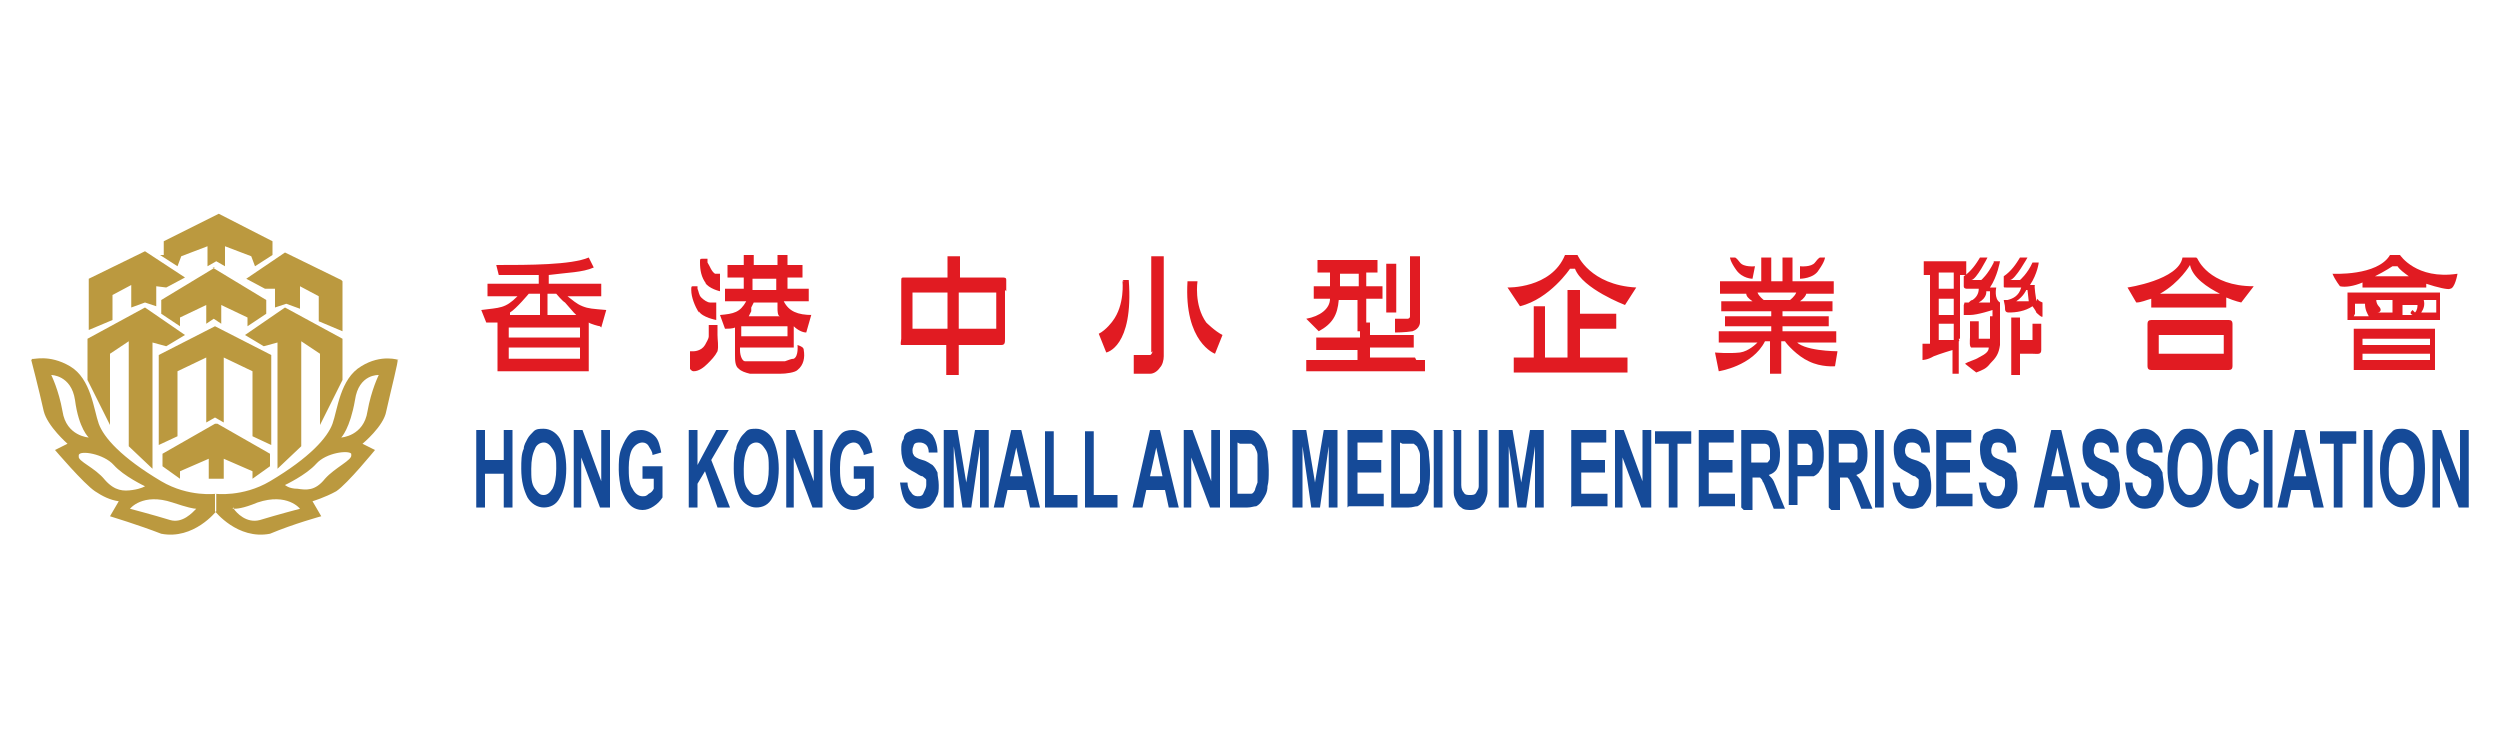 <?xml version="1.0" encoding="UTF-8"?>
<svg id="Layer_1" xmlns="http://www.w3.org/2000/svg" version="1.1" viewBox="0 0 200 60">
  <!-- Generator: Adobe Illustrator 29.3.1, SVG Export Plug-In . SVG Version: 2.1.0 Build 151)  -->
  <defs>
    <style>
      .st0 {
        fill: #e11b22;
      }

      .st1 {
        fill: #bb993f;
        fill-rule: evenodd;
      }

      .st2 {
        fill: #154a98;
      }
    </style>
  </defs>
  <path class="st1" d="M31.9,28.8s-1.4-.5-3,.5c-1.7,1-1.9,3.5-2.3,4.6-.4,1.1-1.8,2.7-5,4.6-2.2,1.3-4.4,1-4.4,1v1.4s1.8,2.3,4.4,1.8c1.9-.8,4.1-1.4,4.1-1.4l-.7-1.2s1-.3,1.9-.8c.9-.6,3.1-3.3,3.1-3.3l-1-.5s1.7-1.4,1.9-2.6c.4-1.8,1-4.1.9-4.1ZM27.4,27.1l-4.6-2.5-3.2,2.2,1.5.9,1.1-.3v10.1l1.9-1.8v-8.4l1.5,1v5.7l1.8-3.6s0-3.3,0-3.3ZM27.3,22.4l-4.5-2.2-3.1,2.1,1.5.8h.8c0-.1,0,1.5,0,1.5l.9-.3,1.1.4v-1.8l1.5.8v2l1.9.8v-4s0,0,0,0ZM2.5,28.8s.6,2.3,1,4.1c.3,1.2,1.9,2.6,1.9,2.6l-1,.5s2.3,2.7,3.2,3.3c.6.4,1.2.7,1.9.8l-.7,1.2s2.3.7,4.1,1.4c2.6.5,4.4-1.8,4.4-1.8v-1.4s-2.2.3-4.4-1c-3.2-1.9-4.6-3.5-5-4.6-.4-1.1-.6-3.6-2.3-4.6-1.7-1-3-.5-3-.6ZM17.2,33.9l-4.2,2.4v1l1.4,1v-.6l2.3-1v1.6h1.2v-1.6l2.3,1v.6l1.4-1v-1l-4.2-2.4ZM17.2,26.1l-4.5,2.3v7.2l1.5-.7v-5.2l2.3-1.1v5.2l.7-.4.7.4v-5.2l2.3,1.1v5.2l1.5.7v-7.2l-4.5-2.3ZM17.2,21.4l-4.3,2.6v1.1l1.5,1v-.7l2.1-1v1.5l.6-.4.6.4v-1.5l2.1,1v.7l1.5-1v-1.1s-4.3-2.6-4.3-2.6ZM7,27.1v3.3l1.8,3.6v-5.7l1.5-1v8.4l1.9,1.8v-10.1l1.1.3,1.5-.9-3.2-2.2s-4.6,2.5-4.6,2.5ZM12.8,20.4l1.4.9.3-.8,2.1-.8v1.6l.7-.4.7.4v-1.6l2.1.8.3.8,1.4-.9v-1.1l-4.3-2.2-4.4,2.2s0,1.1,0,1.1ZM7.1,22.4v4l1.9-.8v-2l1.5-.8v1.8l1.1-.4.9.3v-1.6c0,0,.8.1.8.1l1.5-.8-3.2-2.1s-4.5,2.2-4.5,2.2ZM20.6,40.2c2.4-.8,3.4.5,3.4.5,0,0-1.9.5-3.2.9-1.1.3-1.9-.6-2.1-.9-.2,0,0-.1,0-.1,0,0,0,0,0,.1.2,0,.7,0,1.9-.5ZM28.1,36.4c.1.4-1.3,1-2.1,1.9-.8,1-1.5.9-2.2.8-.7,0-1-.3-1-.3,0,0,1.7-.8,2.5-1.7.8-.9,2.6-1.1,2.8-.8ZM27.3,35s.7-.7,1.1-3c.3-2.1,1.9-2,1.9-2,0,0-.6,1.2-.9,2.9-.3,2-2.1,2.1-2.1,2.1ZM10.4,40.7s1-1.3,3.4-.5c1.2.4,1.7.5,1.9.5,0,0,0-.1,0-.1,0,0,0,.1,0,.1-.3.3-1.1,1.2-2.1.9-1.3-.4-3.2-.9-3.2-.9ZM6.3,36.4c.1-.4,2-.1,2.8.8.8.9,2.5,1.7,2.5,1.7,0,0-.3.2-1,.3s-1.4.1-2.2-.8c-.8-1-2.2-1.5-2.1-1.9ZM7.1,35s-1.8-.1-2.1-2.1c-.3-1.7-.9-2.9-.9-2.9,0,0,1.6,0,1.9,2,.3,2.3,1.1,3,1.1,3Z"/>
  <path class="st0" d="M192,20.4h-.8c-1,1.7-4.6,1.5-4.6,1.5.2.5.6,1,.6,1,.4.1,1.1,0,1.8-.3v.4h5.1v-.3c.9.3,1.8.5,1.9.4.4,0,.6-1.2.6-1.2-3.3.5-4.6-1.5-4.6-1.5h0ZM190,22.1c.8-.4,1.4-.8,1.4-.8h.4c.2.3.5.5.9.8h-2.7ZM194.8,26.3h-6.5c0,0,0,0,0,0v3.3c0,0,0,0,0,0h6.5c0,0,0,0,0,0v-3.3c0,0,0,0,0,0ZM194.4,28.7c0,0,0,.1,0,.1h-5.4c0,0,0,0,0-.1v-.3c0,0,0-.1,0-.1h5.4c0,0,0,0,0,.1v.3ZM194.4,27.5c0,0,0,.1,0,.1h-5.4c0,0,0,0,0-.1v-.3c0,0,0-.1,0-.1h5.4c0,0,0,0,0,.1v.3ZM195.2,23.4h-7.4c0,0,0,0,0,0v2.2c0,0,0,0,0,0h7.4c0,0,0,0,0,0v-2.2c0,0,0,0,0,0,0,0,0,0,0,0ZM188.4,25.1c0,0,0,0,0,0v-.8c0,0,0,0,0,0h.8c0,.5.2.8.3,1h-1.2,0ZM191.4,25c0,0,0,0,0,0,0,0,0,0,0,0h-1.2c.2,0,.4-.2.1-.5-.1-.1-.2-.3-.2-.5h1.3c0,0,0,0,0,0v.8ZM193,24.8c-.2.2-.2.3,0,.4h-.8c0,0,0,0,0,0h0v-.8c0,0,0,0,0,0h1.2c0,.1,0,.4-.2.6ZM194.9,25c0,0,0,0,0,0h-1.2c.2-.3.3-.6.2-1h1c0,0,0,0,0,0v.8h0Z"/>
  <g>
    <path class="st0" d="M48,26.1c-.1,0-.8-.2-.9-.3v3.9h-1.7s-5.6,0-5.6,0v-3.9c-.3,0-.5,0-.9,0l-.4-1c1.5-.2,1.9-.1,2.9-1.1h-2.4v-1h4.1v-.7c-1,0-2.4,0-3.2,0l-.2-.8c2.6,0,6,0,7.4-.6l.4.8c-.9.4-2.1.4-3.6.6v.7h4.2v1h-2.7c.4.3.7.6,1.2.8.5.2.8.2,1.9.3,0,0-.4,1.4-.4,1.4ZM43.1,23.5h-.8s-1,1.2-1.5,1.5v.2h2.4v-1.7ZM46.4,26.2h-5.7v.8h5.7v-.8ZM46.4,27.8h-5.7v.9h5.7v-.9ZM45.2,24.2c-.2-.1-.7-.7-.7-.7h-.7v1.7h2.3l-.2-.2-.7-.8ZM80.4,23.2v3.9c0,.3,0,.5-.3.5-.4,0-.7,0-1.1,0h-2.3v2.4h-1v-2.4h-2c-.4,0-.7,0-1.1,0-.1,0-.4,0-.5,0-.1,0,0-.4,0-.5v-4c0-.2,0-.4,0-.6,0-.3,0-.3.3-.3h3.4v-1.7h1v1.7h3.3c.3,0,.4,0,.4.2,0,.3,0,.6,0,.9ZM75.8,23.4h-2.8v2.9h2.8s0-2.9,0-2.9ZM79.7,23.4h-3v2.9h3s0-2.9,0-2.9ZM92.2,28.1c0,.1-.1.3-.2.3,0,0-.3,0-.6,0h-.7v1.5h.4c.3,0,.7,0,.9,0,.3,0,.6-.2.8-.5.2-.2.3-.6.3-.9v-8h-1v7.7h0ZM89.9,22.5h-.1s.2,1.9-.8,3.2c0,0-.5.7-1.1,1l.6,1.5s2.2-.4,1.8-5.8h-.5ZM96.5,25.8c-1-1.4-.7-3.3-.7-3.3h-.1s-.7,0-.7,0c-.3,4.9,2.2,5.8,2.2,5.8l.6-1.5c-.6-.3-1.3-1-1.3-1ZM175.7,20.6h-1.1c-.3,1.8-4.4,2.4-4.4,2.4l.7,1.2c.4,0,.8-.2,1.2-.3v.7h6v-.8c.7.3,1.2.4,1.2.4l1-1.3c-3.6,0-4.5-2.2-4.5-2.2ZM172.8,23.5c1.6-.9,2.4-2.3,2.4-2.3.2,1,1.4,1.8,2.4,2.3h-4.8ZM178.3,25.6h-6.2c-.2,0-.3.1-.3.3h0v3.4c0,.2.1.3.3.3h6.2c.2,0,.3-.1.3-.3h0v-3.4c0-.2-.1-.3-.3-.3ZM177.9,28.3c0,0,0,0,0,0,0,0,0,0,0,0h-5.2c0,0,0,0,0,0v-1.5c0,0,0,0,0,0h5.2c0,0,0,0,0,0v1.5ZM113.2,28.6h-3.6v-.8h3.5v-1h-3.5v-1h-.3v-1.9h1.3v-1h-1.3v-1.1h.9v-1h-4.8v1h1v1.1h-1.3v1h1.3c0,.8-.8,1.4-1.9,1.6l1,1c1.1-.6,1.5-1.3,1.6-2.5h1.5v2.1h0v.4h.2v.5h-.2s-3.3,0-3.3,0v1h3.3v.8h-4.1v.9h9.5v-.9h-.7,0ZM108.7,22.9h-1.5v-1h1.5v1Z"/>
    <path class="st0" d="M110.9,21.1h.8v3.9h-.8v-3.9Z"/>
    <path class="st0" d="M111.6,26.6s.8,0,1.4-.1c.6-.2.6-.7.6-.7v-5.3h-.8v4.8c0,.2-.2.2-.2.2h-1v1.2h0ZM143.7,27.4h3.2v-.9h-4.3v-.4h3.7v-.8h-3.7v-.4h4v-.8h-2.6c.3-.2.5-.5.5-.6h2.2v-1h-3.3v-1.9h-.8v1.9h-.9v-1.9h-.8v1.9h-3.3v1h2.1c0,.2.2.4.5.6h-2.5v.8h4v.4h-3.7v.8h3.7v.4h-4.2v.9h3.1c-.1.1-.7.7-1.4.8-.9.1-2,0-2,0l.3,1.5s2.7-.4,3.7-2.4h.4v2.6h.9v-2.6h.3c.1.2,1,1.2,1.9,1.6,1,.5,2.1.4,2.1.4l.2-1.2s-2.9,0-3.4-.9h0ZM141.1,24s-.4-.3-.5-.6h3.1c-.1.3-.5.6-.5.6h-2.1Z"/>
    <path class="st0" d="M140.2,22.3l.2-1s-.9.1-1.2-.3c-.3-.4-.4-.4-.4-.4h-.4s0,.3.5,1c.5.7,1.3.7,1.3.7h0ZM145.5,21.6c.5-.7.5-1,.5-1h-.4s-.1,0-.4.4-1.2.3-1.2.3v1c0,0,1.1,0,1.5-.7h0ZM65,25.2c-1.2,0-1.9-.3-2.3-1.1h2v-1h-1.7v-.9h1.2v-1h-1.2v-.8h-.8v.8h-1.9v-.8h-.8v.8h-1.3v1h1.3v.9h-1.5v1h1.7c-.5.9-1,1-2.1,1.1l.4,1.1c.2,0,.6,0,.8-.1v2.2c0,.4,0,.9.3,1.1.2.2.5.3.9.4.9,0,1.3,0,2.4,0,.5,0,1.2-.1,1.4-.3.5-.4.6-1,.5-1.6,0-.2-.2-.3-.5-.4,0,0,.1.9-.3,1.1-.2,0-.4.1-.7.2-.7,0-2.5,0-3.2,0-.2,0-.4-.4-.4-.9v-.2h4.3v-1.7c.3.3.7.5,1,.5,0,0,.4-1.4.4-1.4ZM60.2,22.3h1.9v.9h-1.9v-.9ZM60.1,24.8v-.2c0,0,.2-.4.2-.4h1.9v.5c0,.1,0,.6.2.6h-2.5s.2-.4.2-.4ZM63,26.9h-3.7v-.8h3.7v.8ZM56.4,22.6c.3.5,1.2.7,1.2.7v-1.4c0,0-.4,0-.4,0-.3-.2-.4-.6-.6-.9v-.3h-.4c-.2,0-.2,0-.2.3,0,.6.1,1.2.5,1.7ZM55.9,24.9c.3.5,1.4.7,1.4.7v-1.4c0,0-.4,0-.5,0-.2,0-.5-.2-.7-.4-.2-.2-.2-.5-.3-.7v-.2h-.3c-.2,0-.2,0-.2.3,0,.6.3,1.3.6,1.8ZM57.4,26s-.3,0-.4,0h-.3c0,.3,0,.9,0,.9,0,.2-.2.5-.3.7-.3.5-.9.5-.9.5-.1,0-.2,0-.3,0v1.4s.1.2.3.2c.4,0,.8-.3,1.1-.6.3-.3.6-.6.8-1,.1-.4,0-.9,0-1.3,0-.3,0-.6,0-.8ZM125.6,21.5h.4c.6,1.6,4,2.9,4,2.9l.9-1.4c-3.7-.2-4.7-2.6-4.7-2.6h-1c-1.1,2.7-4.6,2.6-4.6,2.6l1,1.5c2.4-.6,4-3,4-3h0Z"/>
    <path class="st0" d="M128.6,28.6h-2.2v-2.3h2.9v-1.2h-2.9v-1.9h-1v5.4h-1.8v-4.1h-.9v4.1h-1.6v1.2h9.1v-1.2h-1.6ZM156.8,27.1v-.6c0,0,0,0,0,0v-4.5h.5v-1.1h-3.4v1.1h.5v5.5c-.1,0-.4,0-.6,0v1.3s.4,0,.9-.3c.5-.2,1.5-.5,1.5-.5v1.9h.5v-2.6c.1,0,0-.1,0-.2ZM156.3,27.2h-1.2v-1.3h1.2v1.3ZM156.3,25.2h-1.2v-1.3h1.2v1.3ZM156.3,23.1h-1.2v-1.3h1.2v1.3ZM162.6,27.2h-1v-1.8h-.7v4.6h.7v-1.7h1c.4,0,.7.1.7-.3v-2.1h-.7v1.4h0Z"/>
    <path class="st0" d="M159.5,21c-.5,1-1,1.4-1,1.4-.4,0-.8,0-.8,0,.4,0,1.3-1.8,1.3-1.8h-.6c-.3.5-.7,1.1-1.3,1.5v.8c0,.2.2.2.3.2.6,0,.9,0,.9,0,0,.4-.2.7-.5.9-.1,0-.2.1-.3.2,0,0-.2,0-.3,0-.1,0,0,0-.1.2v.6c0,0,0,.2,0,.2.1,0,.4,0,.5,0,.6,0,1.8-.4,1.8-.4v.5h-.2v1.8h-.9c0,0,0-1.4,0-1.4h-.7v1.3c0,.2-.1.9.2.8h1.3c0,.3-.2.5-.8.8-.3.2-.8.3-1.1.5l.9.7c.5-.2.8-.3,1.1-.7.5-.5.7-.8.8-1.5,0-.7,0-1.6,0-2.3h0v-1.1c-.5-.3-.3-1.2-.3-1.2h-.5c.6-.9.8-2.1.8-2.1h-.5ZM159.2,24.2h-.9c.7-.4.6-.9.6-.9h.3s0,.9,0,.9ZM162.9,24.1s0,0,0-.1c0,0-.2-1.2-.1-1.2h-.4c.6-.9.7-1.8.7-1.8h-.5c-.4.9-1,1.4-1,1.4-.4,0-.8,0-.8,0,.4,0,1.4-1.8,1.4-1.8h-.6c-.3.5-.7,1.1-1.3,1.5v.6c0,.1,0,0,0,.2,0,.1,0,.1.2.1h.2c.6,0,1,0,1,0-.2.7-.7.9-1.1,1,0,0-.2,0-.3,0,0,.1.1.4.1.6,0,.2,0,.4.3.4.6,0,1.3-.1,1.9-.5,0,0,.3.4.3.5,0,0,.5.5.5.3,0,0,0-1.1,0-1.1-.2-.1-.3-.1-.4-.3ZM162.4,24.1h-1.1c.6-.4.8-.9.8-.9h.1s.1.9.1.9h0Z"/>
  </g>
  <path class="st2" d="M38.1,40.6v-6.2h.7v2.4h1.5v-2.4h.7v6.2h-.7v-2.7h-1.5v2.7h-.7ZM41.7,37.5c0-.6,0-1.2.2-1.6,0-.3.2-.6.3-.8.1-.2.3-.4.5-.6.2-.2.5-.2.8-.2.5,0,1,.3,1.3.8.3.6.5,1.4.5,2.4s-.2,1.8-.5,2.3c-.3.6-.8.8-1.3.8s-1-.3-1.3-.8c-.3-.6-.5-1.3-.5-2.3ZM42.5,37.5c0,.7,0,1.2.3,1.6s.4.5.7.5.5-.2.7-.5c.2-.4.3-.9.3-1.6s0-1.2-.3-1.6c-.2-.3-.4-.5-.7-.5s-.6.2-.7.5c-.2.4-.3.9-.3,1.6ZM45.9,40.6v-6.2h.7l1.5,4.1v-4.1h.7v6.2h-.8l-1.5-4v4h-.7ZM51.4,38.3v-1h1.6v2.5c-.2.3-.4.5-.7.7-.3.2-.6.3-.9.3s-.7-.1-1-.4c-.3-.3-.5-.7-.7-1.2-.1-.5-.2-1.1-.2-1.6,0-.6,0-1.2.2-1.7.2-.5.4-.9.7-1.2.2-.2.5-.3.9-.3s.8.2,1.1.5c.3.3.4.8.5,1.3l-.7.2c0-.3-.2-.5-.3-.7-.1-.2-.3-.3-.5-.3-.3,0-.6.2-.8.5-.2.3-.3.9-.3,1.5s0,1.3.3,1.7c.2.4.5.6.8.6.2,0,.3,0,.5-.2.2-.1.3-.2.4-.4v-.8h-.9ZM55.1,40.6v-6.2h.7v2.8l1.5-2.8h1l-1.4,2.4,1.5,3.8h-1l-1-2.9-.6,1v1.9h-.7ZM58.7,37.5c0-.6,0-1.2.2-1.6,0-.3.2-.6.3-.8.1-.2.3-.4.5-.6.2-.2.5-.2.8-.2.5,0,1,.3,1.3.8.3.6.5,1.4.5,2.4s-.2,1.8-.5,2.3c-.3.6-.8.8-1.3.8s-1-.3-1.3-.8c-.3-.6-.5-1.3-.5-2.3ZM59.5,37.5c0,.7,0,1.2.3,1.6s.4.5.7.5.5-.2.7-.5c.2-.4.3-.9.3-1.6s0-1.2-.3-1.6c-.2-.3-.4-.5-.7-.5s-.6.2-.7.5c-.2.4-.3.9-.3,1.6ZM62.9,40.6v-6.2h.7l1.5,4.1v-4.1h.7v6.2h-.8l-1.5-4v4s-.7,0-.7,0ZM68.3,38.3v-1h1.6v2.5c-.2.3-.4.5-.7.7-.3.2-.6.3-.9.3s-.7-.1-1-.4c-.3-.3-.5-.7-.7-1.2-.1-.5-.2-1.1-.2-1.6,0-.6,0-1.2.2-1.7.2-.5.4-.9.7-1.2.2-.2.5-.3.9-.3s.8.2,1.1.5c.3.3.4.8.5,1.3l-.7.2c0-.3-.2-.5-.3-.7-.1-.2-.3-.3-.5-.3-.3,0-.6.2-.8.5-.2.3-.3.9-.3,1.5s0,1.3.3,1.7c.2.4.5.6.8.6.2,0,.3,0,.5-.2.2-.1.3-.2.4-.4v-.8h-.9,0ZM71.9,38.6h.7c0,.3.1.6.3.8.1.2.3.3.5.3.2,0,.4,0,.5-.3.1-.2.2-.4.2-.6,0-.1,0-.3,0-.4,0-.1-.2-.2-.3-.3-.2,0-.4-.2-.6-.3-.4-.2-.7-.4-.8-.6-.2-.3-.3-.8-.3-1.2s0-.6.2-.9c0-.3.2-.5.5-.6.2-.1.4-.2.7-.2.5,0,.8.2,1.1.5.2.3.4.8.4,1.4h-.7c0-.3-.1-.5-.2-.6-.1-.1-.3-.2-.5-.2-.2,0-.4,0-.5.2,0,.1-.1.2-.1.4,0,.1,0,.3.1.4,0,.1.3.3.7.4.4.1.6.3.8.4.2.2.3.4.4.6,0,.3.1.6.1,1s0,.7-.2,1c-.1.3-.3.5-.5.7-.2.1-.5.2-.8.2-.5,0-.8-.2-1.1-.5-.3-.4-.4-.9-.5-1.6ZM75.5,40.6v-6.2h1.1l.7,4.2.7-4.2h1.1v6.2h-.7v-4.9l-.7,4.9h-.7l-.7-4.9v4.9h-.7ZM83.2,40.6h-.8l-.3-1.4h-1.5l-.3,1.4h-.8l1.4-6.2h.8l1.5,6.2ZM81.8,38.1l-.5-2.3-.5,2.3h1ZM83.6,40.6v-6.1h.7v5.1h1.9v1h-2.6ZM86.8,40.6v-6.1h.7v5.1h1.9v1h-2.6ZM94.3,40.6h-.8l-.3-1.4h-1.5l-.3,1.4h-.8l1.4-6.2h.8l1.5,6.2ZM93,38.1l-.5-2.3-.5,2.3h1ZM94.7,40.6v-6.2h.7l1.5,4.1v-4.1h.7v6.2h-.8l-1.5-4v4s-.7,0-.7,0ZM98.3,34.4h1.4c.3,0,.5,0,.7.1.2.1.4.3.6.6.2.3.3.6.4,1,0,.4.1.9.1,1.5s0,.9-.1,1.3c0,.5-.2.8-.4,1.1-.1.2-.3.4-.5.5-.2,0-.4.1-.7.1h-1.4v-6.2h0ZM99,35.4v4.1h.6c.2,0,.4,0,.5,0,.1,0,.2-.1.3-.3,0-.1.1-.3.2-.6,0-.3,0-.7,0-1.1s0-.8,0-1.1c0-.2-.1-.4-.2-.6,0-.1-.2-.2-.3-.3-.1,0-.3,0-.6,0h-.3ZM103.4,40.6v-6.2h1.1l.7,4.2.7-4.2h1.1v6.2h-.7v-4.9l-.7,4.9h-.7l-.7-4.9v4.9h-.7ZM107.8,40.6v-6.2h2.8v1h-2v1.4h1.9v1h-1.9v1.7h2.1v1h-2.8ZM111.2,34.4h1.4c.3,0,.5,0,.7.1.2.1.4.3.6.6.2.3.3.6.4,1,0,.4.1.9.1,1.5s0,.9-.1,1.3c0,.5-.2.8-.4,1.1-.1.2-.3.4-.5.5-.2,0-.4.1-.7.1h-1.4v-6.2ZM112,35.4v4.1h.6c.2,0,.4,0,.5,0,.1,0,.2-.1.3-.3,0-.1.1-.3.2-.6,0-.3,0-.7,0-1.1s0-.8,0-1.1c0-.2-.1-.4-.2-.6,0-.1-.2-.2-.3-.3-.1,0-.3,0-.6,0h-.3ZM114.7,40.6v-6.2h.7v6.2h-.7ZM116.2,34.4h.7v3.4c0,.5,0,.9,0,1,0,.3.1.5.2.6.1.2.3.2.5.2s.4,0,.5-.2c.1-.2.2-.3.2-.5,0-.2,0-.6,0-1.1v-3.4h.7v3.3c0,.7,0,1.3,0,1.6,0,.3-.1.5-.2.8-.1.2-.3.4-.4.5-.2.1-.4.2-.7.2s-.6,0-.8-.2c-.2-.1-.3-.3-.4-.5-.1-.2-.2-.4-.2-.7,0-.4,0-.9,0-1.6v-3.3h0ZM119.9,40.6v-6.2h1.1l.7,4.2.7-4.2h1.1v6.2h-.7v-4.9l-.7,4.9h-.7l-.7-4.9v4.9h-.7ZM125.7,40.6v-6.2h2.8v1h-2v1.4h1.9v1h-1.9v1.7h2.1v1h-2.8ZM129.2,40.6v-6.2h.7l1.5,4.1v-4.1h.7v6.2h-.8l-1.5-4v4h-.7ZM133.5,40.6v-5.1h-1.1v-1h2.9v1h-1.1v5.1h-.7ZM135.9,40.6v-6.2h2.8v1h-2v1.4h1.9v1h-1.9v1.7h2.1v1h-2.8ZM139.3,40.6v-6.2h1.6c.4,0,.7,0,.9.2.2.1.3.3.4.6.1.3.2.6.2,1s0,.8-.2,1.2c-.1.3-.4.5-.7.6.2.2.3.3.4.5.1.2.2.5.4,1l.5,1.2h-.9l-.5-1.3c-.2-.5-.3-.8-.4-.9,0-.1-.1-.2-.2-.3,0,0-.2,0-.4,0h-.2v2.6h-.7ZM140.1,37h.6c.4,0,.6,0,.7,0,0,0,.2-.2.2-.3,0-.1,0-.3,0-.5,0-.2,0-.4-.1-.5,0-.1-.2-.2-.3-.2,0,0-.2,0-.5,0h-.6s0,1.6,0,1.6ZM143.1,40.6v-6.2h1.2c.5,0,.8,0,.9,0,.2,0,.4.3.5.6.1.3.2.7.2,1.2s0,.7-.1,1c0,.2-.2.4-.3.6-.1.1-.2.2-.4.3-.2,0-.4,0-.8,0h-.5v2.3h-.7ZM143.8,35.4v1.8h.4c.3,0,.5,0,.6,0,.1,0,.2-.2.2-.3,0-.1,0-.3,0-.5s0-.4-.1-.6c0-.1-.2-.2-.3-.3,0,0-.3,0-.5,0,0,0-.4,0-.4,0ZM146.3,40.6v-6.2h1.6c.4,0,.7,0,.9.2.2.1.3.3.4.6.1.3.2.6.2,1s0,.8-.2,1.2c-.1.3-.4.5-.7.6.2.2.3.3.4.5.1.2.2.5.4,1l.5,1.2h-.9l-.5-1.3c-.2-.5-.3-.8-.4-.9,0-.1-.1-.2-.2-.3,0,0-.2,0-.4,0h-.2v2.6h-.7ZM147.1,37h.6c.4,0,.6,0,.7,0,0,0,.2-.2.2-.3,0-.1,0-.3,0-.5,0-.2,0-.4-.1-.5,0-.1-.2-.2-.3-.2,0,0-.2,0-.5,0h-.6v1.6h0ZM150,40.6v-6.2h.7v6.2h-.7ZM151.3,38.6h.7c0,.3.1.6.3.8.1.2.3.3.5.3.2,0,.4,0,.5-.3.1-.2.2-.4.2-.6,0-.1,0-.3,0-.4,0-.1-.2-.2-.3-.3-.2,0-.4-.2-.6-.3-.4-.2-.7-.4-.8-.6-.2-.3-.3-.8-.3-1.2s0-.6.2-.9c.1-.3.3-.5.5-.6.2-.1.4-.2.7-.2.5,0,.8.2,1.1.5s.4.8.4,1.4h-.7c0-.3-.1-.5-.2-.6-.1-.1-.3-.2-.5-.2-.2,0-.4,0-.5.2,0,.1-.1.2-.1.4,0,.1,0,.3.1.4,0,.1.3.3.7.4s.6.3.8.4c.2.2.3.4.4.6,0,.3.1.6.1,1s0,.7-.2,1-.3.5-.5.7c-.2.1-.5.2-.8.2-.5,0-.8-.2-1.1-.5-.3-.4-.4-.9-.5-1.6ZM154.9,40.6v-6.2h2.8v1h-2v1.4h1.9v1h-1.9v1.7h2.1v1h-2.8ZM158.2,38.6h.7c0,.3.1.6.3.8.1.2.3.3.5.3.2,0,.4,0,.5-.3.1-.2.2-.4.2-.6,0-.1,0-.3,0-.4,0-.1-.2-.2-.3-.3-.2,0-.4-.2-.6-.3-.4-.2-.7-.4-.8-.6-.2-.3-.3-.8-.3-1.2s0-.6.2-.9c0-.3.2-.5.5-.6.2-.1.4-.2.7-.2.5,0,.8.2,1.1.5s.4.8.4,1.4h-.7c0-.3-.1-.5-.2-.6-.1-.1-.3-.2-.5-.2-.2,0-.4,0-.5.2,0,.1-.1.2-.1.4,0,.1,0,.3.1.4,0,.1.3.3.7.4.4.1.6.3.8.4.2.2.3.4.4.6,0,.3.1.6.1,1s0,.7-.2,1-.3.5-.5.7c-.2.1-.5.2-.8.2-.5,0-.8-.2-1.1-.5-.3-.4-.4-.9-.5-1.6h0ZM166.4,40.6h-.8l-.3-1.4h-1.5l-.3,1.4h-.8l1.4-6.2h.8l1.5,6.2h0ZM165.1,38.1l-.5-2.3-.5,2.3h1ZM166.4,38.6h.7c0,.3.1.6.3.8.1.2.3.3.5.3.2,0,.4,0,.5-.3.1-.2.2-.4.2-.6,0-.1,0-.3,0-.4,0-.1-.2-.2-.3-.3-.2,0-.4-.2-.6-.3-.4-.2-.7-.4-.8-.6-.2-.3-.3-.8-.3-1.2s0-.6.2-.9c.1-.3.3-.5.5-.6.2-.1.4-.2.7-.2.5,0,.8.2,1.1.5s.4.8.4,1.4h-.7c0-.3-.1-.5-.2-.6-.1-.1-.3-.2-.5-.2-.2,0-.4,0-.5.2,0,.1-.1.2-.1.4,0,.1,0,.3.1.4,0,.1.3.3.7.4s.6.3.8.4c.2.2.3.4.4.6,0,.3.1.6.1,1s0,.7-.2,1c-.1.3-.3.5-.5.7-.2.1-.5.2-.8.2-.5,0-.8-.2-1.1-.5-.3-.4-.4-.9-.5-1.6h0ZM169.9,38.6h.7c0,.3.1.6.3.8.1.2.3.3.5.3.2,0,.4,0,.5-.3.1-.2.2-.4.2-.6,0-.1,0-.3,0-.4,0-.1-.2-.2-.3-.3-.2,0-.4-.2-.6-.3-.4-.2-.7-.4-.8-.6-.2-.3-.3-.8-.3-1.2s0-.6.2-.9.3-.5.5-.6c.2-.1.4-.2.7-.2.5,0,.8.2,1.1.5s.4.8.4,1.4h-.7c0-.3-.1-.5-.2-.6-.1-.1-.3-.2-.5-.2-.2,0-.4,0-.5.2,0,.1-.1.2-.1.4,0,.1,0,.3.1.4,0,.1.3.3.7.4.4.1.6.3.8.4.2.2.3.4.4.6,0,.3.1.6.1,1s0,.7-.2,1-.3.5-.5.7c-.2.1-.5.2-.8.2-.5,0-.8-.2-1.1-.5-.3-.4-.4-.9-.5-1.6ZM173.4,37.5c0-.6,0-1.2.2-1.6,0-.3.2-.6.3-.8.1-.2.3-.4.5-.6.2-.2.5-.2.8-.2.5,0,1,.3,1.3.8.3.6.5,1.4.5,2.4s-.2,1.8-.5,2.3c-.3.6-.8.8-1.3.8s-1-.3-1.3-.8c-.3-.6-.5-1.3-.5-2.3ZM174.2,37.5c0,.7,0,1.2.3,1.6s.4.5.7.5.5-.2.7-.5c.2-.4.3-.9.3-1.6s0-1.2-.3-1.6c-.2-.3-.4-.5-.7-.5s-.6.2-.7.5c-.2.4-.3.9-.3,1.6ZM180,38.3l.7.4c-.1.7-.3,1.2-.6,1.5-.3.3-.6.5-1,.5s-.9-.3-1.2-.8-.5-1.3-.5-2.3.2-1.8.5-2.4c.3-.6.7-.9,1.3-.9s.8.2,1.1.7c.2.3.3.6.4,1.1l-.7.3c0-.3-.1-.6-.3-.8-.1-.2-.3-.3-.5-.3s-.5.2-.7.5c-.2.3-.3.9-.3,1.6s0,1.3.3,1.7c.2.3.4.5.7.5s.4-.1.5-.3c.1-.2.2-.5.3-1h0ZM181.1,40.6v-6.2h.7v6.2h-.7ZM185.9,40.6h-.8l-.3-1.4h-1.5l-.3,1.4h-.8l1.4-6.2h.8l1.5,6.2ZM184.5,38.1l-.5-2.3-.5,2.3h1ZM186.7,40.6v-5.1h-1.1v-1h2.9v1h-1.1v5.1h-.7ZM189.1,40.6v-6.2h.7v6.2h-.7ZM190.4,37.5c0-.6,0-1.2.2-1.6,0-.3.2-.6.3-.8.1-.2.3-.4.5-.6.2-.2.5-.2.8-.2.5,0,1,.3,1.3.8.3.6.5,1.4.5,2.4s-.2,1.8-.5,2.3c-.3.6-.8.8-1.3.8s-1-.3-1.3-.8c-.3-.6-.5-1.3-.5-2.3ZM191.1,37.5c0,.7,0,1.2.3,1.6s.4.5.7.5.5-.2.7-.5c.2-.4.3-.9.3-1.6s0-1.2-.3-1.6c-.2-.3-.4-.5-.7-.5s-.6.2-.7.5c-.2.4-.3.9-.3,1.6ZM194.6,40.6v-6.2h.7l1.5,4.1v-4.1h.7v6.2h-.8l-1.5-4v4h-.7Z"/>
</svg>